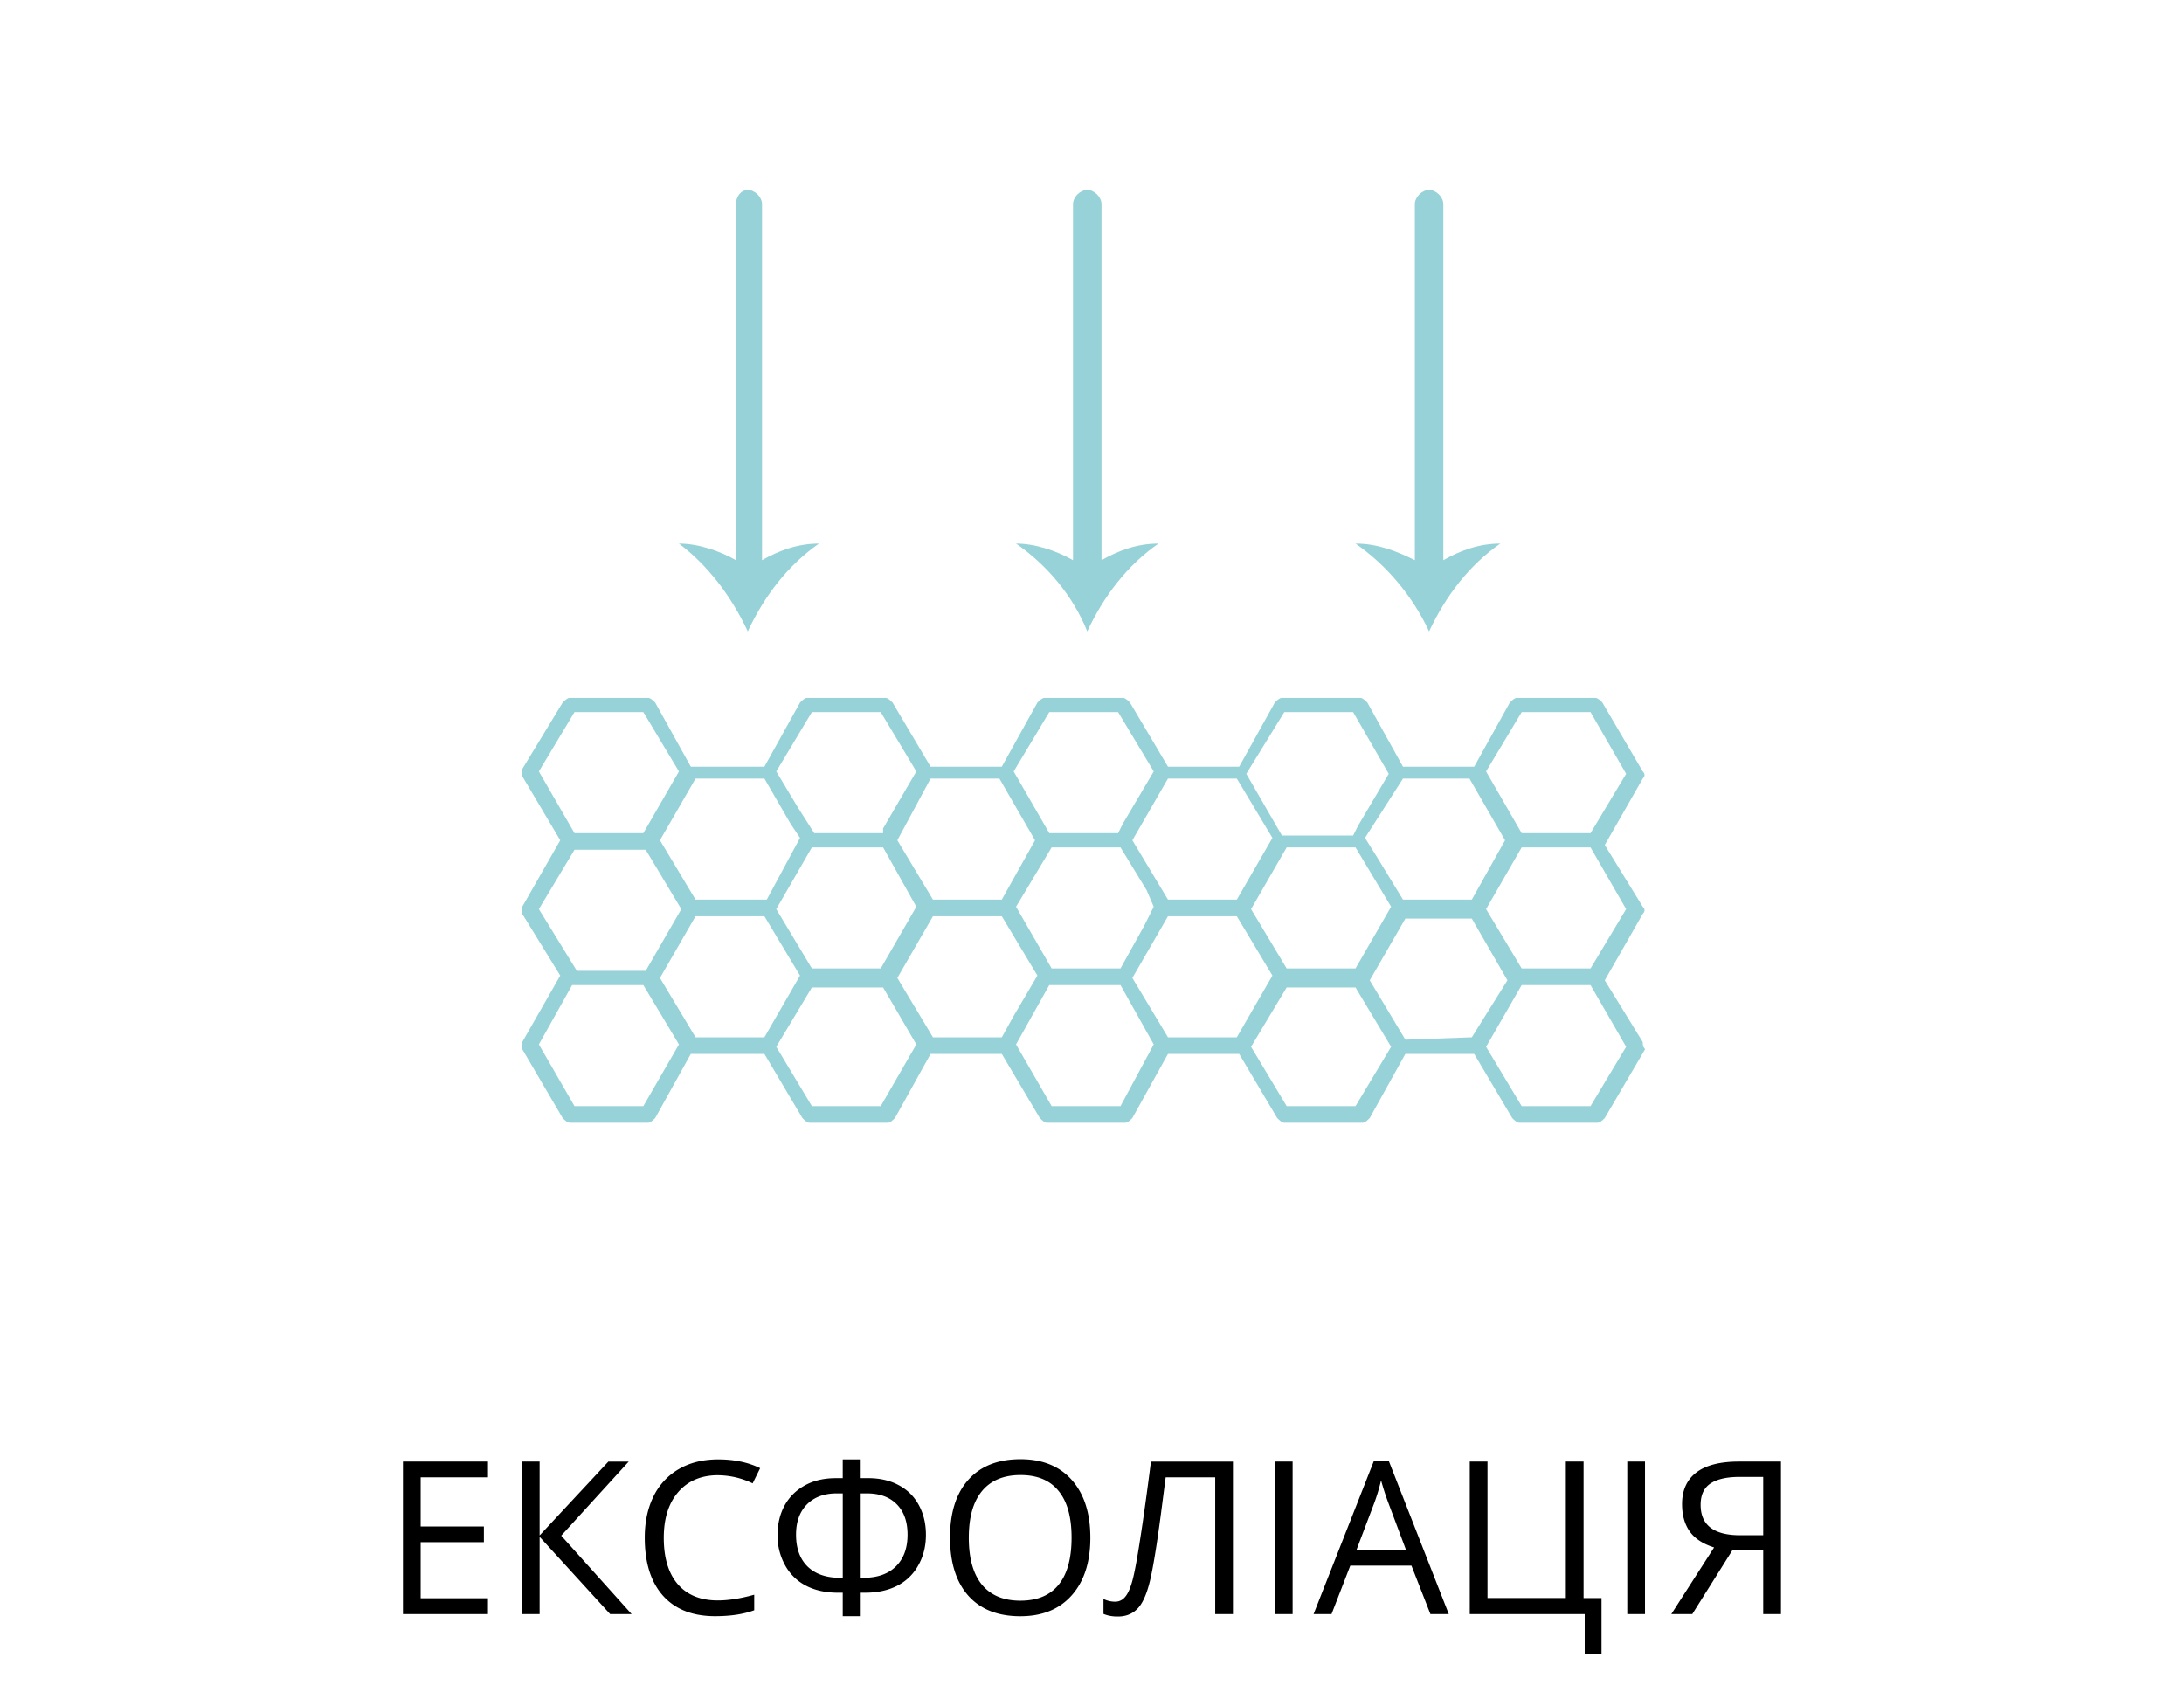 <svg width="92" height="71" fill="none" xmlns="http://www.w3.org/2000/svg"><path d="M69.2 43.9l-1.6-2.6 1.6-2.8c.1-.1.1-.2 0-.3l-1.6-2.6 1.6-2.8c.1-.1.1-.2 0-.3l-1.7-2.9c-.1-.1-.2-.2-.3-.2h-3.3c-.1 0-.2.1-.3.2l-1.5 2.7h-3l-1.5-2.7c-.1-.1-.2-.2-.3-.2H54c-.1 0-.2.1-.3.2l-1.5 2.7h-3l-1.6-2.7c-.1-.1-.2-.2-.3-.2H44c-.1 0-.2.1-.3.2l-1.5 2.7h-3l-1.6-2.7c-.1-.1-.2-.2-.3-.2H34c-.1 0-.2.1-.3.2l-1.5 2.7h-3.1l-1.5-2.7c-.1-.1-.2-.2-.3-.2H24c-.1 0-.2.1-.3.2L22 32.4v.3l1.6 2.7-1.6 2.8v.3l1.6 2.6-1.6 2.8v.3l1.7 2.9c.1.1.2.2.3.2h3.3c.1 0 .2-.1.3-.2l1.5-2.7h3.1l1.6 2.7c.1.1.2.2.3.2h3.3c.1 0 .2-.1.3-.2l1.5-2.7h3l1.6 2.7c.1.1.2.2.3.2h3.3c.1 0 .2-.1.3-.2l1.5-2.7h3l1.6 2.7c.1.1.2.2.3.2h3.3c.1 0 .2-.1.3-.2l1.5-2.7h2.9l1.6 2.7c.1.1.2.2.3.2h3.3c.1 0 .2-.1.3-.2l1.7-2.9c-.1-.1-.1-.2-.1-.3zm-.7-5.6L67 40.8h-2.9l-1.5-2.5 1.5-2.6H67l1.5 2.6zM64.1 30H67l1.5 2.6-1.5 2.5h-2.9l-1.5-2.6 1.5-2.5zm-5 2.8h2.8l1.5 2.6-1.4 2.5h-2.9L58 36.1l-.5-.8 1.6-2.5zm-.5 5.4l-1.5 2.6h-2.9l-1.5-2.5 1.5-2.6h2.9l1.5 2.5zM54.1 30H57l1.5 2.6-1.3 2.2-.2.4h-3l-1.5-2.6 1.6-2.6zm-2 2.8l1.5 2.5-1.5 2.6h-2.9l-1.5-2.5 1.5-2.6h2.9zm-3.5 5.4l-.4.8-1 1.8h-2.9l-1.5-2.6 1.5-2.5h2.9l1.1 1.8.3.7zM44.2 30h2.9l1.5 2.5-1.3 2.2-.2.4h-2.9l-1.5-2.6 1.5-2.5zm-5 2.8h2.9l1.5 2.6-1.4 2.5h-2.9l-1.5-2.5 1.4-2.6zm-.6 5.4l-1.5 2.6h-2.9l-1.5-2.5 1.5-2.6h3l1.4 2.5zM34.2 30h2.9l1.5 2.5-1.4 2.4v.2h-2.9l-.7-1.1-.9-1.5 1.5-2.5zm-4.9 2.8h2.9l1.1 1.9.4.6-1.4 2.6h-3l-1.5-2.5 1.5-2.6zm-6.6-.3l1.5-2.5h2.9l1.5 2.5-1.5 2.6h-2.9l-1.5-2.6zm0 5.8l1.5-2.5h3l1.5 2.5-1.5 2.6h-2.9l-1.6-2.6zm4.4 8.3h-2.9L22.7 44l1.4-2.5h3l1.5 2.5-1.5 2.6zm2.2-2.9l-1.5-2.5 1.5-2.6h2.9l1.5 2.5-1.5 2.6h-2.9zm7.8 2.9h-2.9l-1.5-2.5 1.5-2.5h3l1.4 2.4-1.5 2.6zm5.1-2.9h-2.9l-1.5-2.5 1.5-2.6h2.9l1.5 2.5-1 1.7-.5.9zm5 2.9h-2.9L42.8 44l1.4-2.5h3l1.4 2.5-1.4 2.6zm2-2.9l-1.5-2.5 1.5-2.6h2.9l1.5 2.5-1.5 2.6h-2.9zm7.9 2.9h-2.9l-1.5-2.5 1.5-2.5h2.9l1.5 2.5-1.5 2.5zm2.1-2.8l-1.5-2.5 1.5-2.6H62l1.5 2.6-1.5 2.4-2.8.1zm7.8 2.8h-2.9l-1.5-2.5 1.5-2.6H67l1.5 2.6-1.5 2.5zm-35.5-20c.7-1.5 1.7-2.8 3-3.7-.9 0-1.7.3-2.4.7v-15c0-.3-.3-.6-.6-.6s-.5.3-.5.6v15c-.7-.4-1.6-.7-2.4-.7 1.2.9 2.2 2.2 2.9 3.7zm14.3 0c.7-1.5 1.7-2.8 3-3.7-.9 0-1.7.3-2.4.7v-15c0-.3-.3-.6-.6-.6s-.6.3-.6.6v15c-.7-.4-1.6-.7-2.4-.7 1.3.9 2.4 2.2 3 3.7zm14.4 0c.7-1.5 1.7-2.8 3-3.7-.9 0-1.7.3-2.4.7v-15c0-.3-.3-.6-.6-.6s-.6.3-.6.6v15c-.8-.4-1.6-.7-2.5-.7 1.3.9 2.4 2.2 3.1 3.7z" fill="#96D2D8"/><path d="M20.556 68h-3.582v-6.425h3.582v.664H17.72v2.07h2.663v.659H17.72v2.364h2.835V68zm6.05 0h-.904l-2.971-3.256V68h-.747v-6.425h.747v3.111l2.896-3.11h.857l-2.843 3.12L26.607 68zm3.64-5.85c-.706 0-1.265.237-1.675.708-.407.47-.61 1.112-.61 1.93 0 .84.196 1.49.588 1.95.396.458.958.686 1.688.686.448 0 .96-.08 1.534-.241v.654c-.446.167-.995.25-1.648.25-.947 0-1.678-.286-2.193-.86-.513-.575-.77-1.39-.77-2.448 0-.662.124-1.242.37-1.74a2.682 2.682 0 011.072-1.152c.469-.27 1.02-.404 1.652-.404.674 0 1.263.123 1.767.37l-.316.64a3.404 3.404 0 00-1.46-.342zm5.256-.667h.755v.79h.308c.5 0 .934.1 1.3.3.37.199.651.48.844.843.197.364.295.778.295 1.244 0 .487-.11.92-.33 1.3a2.096 2.096 0 01-.896.854c-.378.19-.825.285-1.34.285h-.18v.989H35.5v-.989h-.197c-.516 0-.963-.097-1.34-.29a2.096 2.096 0 01-.888-.861 2.566 2.566 0 01-.321-1.28c0-.462.098-.875.294-1.238.2-.364.484-.646.853-.849.369-.205.804-.307 1.305-.307h.294v-.791zm.755 4.988h.11c.59 0 1.046-.16 1.371-.48.328-.322.492-.768.492-1.34 0-.542-.15-.966-.452-1.274-.302-.308-.724-.462-1.266-.462h-.255v3.556zm-.755-3.556h-.251c-.533 0-.954.156-1.261.466-.305.31-.457.734-.457 1.27 0 .578.162 1.026.487 1.345.326.317.784.475 1.376.475h.105v-3.556zM45.93 64.78c0 1.028-.261 1.837-.782 2.426-.52.588-1.241.883-2.167.883-.946 0-1.677-.289-2.193-.866-.513-.58-.769-1.397-.769-2.452 0-1.046.258-1.856.773-2.43.516-.577 1.248-.866 2.198-.866.923 0 1.643.293 2.162.879.518.586.778 1.395.778 2.426zm-5.12 0c0 .87.185 1.53.554 1.982.372.448.91.672 1.617.672.712 0 1.25-.224 1.613-.672.363-.448.545-1.11.545-1.982 0-.864-.182-1.52-.545-1.964-.36-.449-.895-.673-1.604-.673-.712 0-1.254.226-1.626.677-.37.448-.554 1.101-.554 1.96zM51.937 68h-.747v-5.761h-2.087l-.137 1.055c-.178 1.403-.337 2.43-.474 3.08-.135.648-.314 1.099-.536 1.354-.223.254-.519.379-.888.373-.217 0-.412-.037-.585-.11v-.628c.159.076.324.114.497.114a.53.53 0 00.404-.189c.117-.129.22-.35.308-.663.09-.317.203-.915.338-1.793.138-.882.289-1.968.453-3.257h3.454V68zm1.767 0v-6.425h.747V68h-.747zm6.552 0l-.8-2.043h-2.575L56.09 68h-.756l2.54-6.451h.628L61.03 68h-.773zm-1.033-2.716l-.747-1.99a10.683 10.683 0 01-.299-.928 8.32 8.32 0 01-.277.928l-.755 1.99h2.078zm7.484 2.04h.756v2.35h-.708V68h-4.842v-6.425h.747v5.748h3.3v-5.748h.747v5.748zm1.841.676v-6.425h.747V68h-.747zm4.421-2.68L71.286 68h-.883l1.802-2.808c-.472-.15-.815-.375-1.029-.677-.214-.305-.32-.688-.32-1.151 0-.574.197-1.015.593-1.323.398-.31 1-.466 1.806-.466h1.767V68h-.748v-2.68H72.97zm1.305-3.099h-.997c-.536 0-.944.093-1.222.277-.278.185-.417.485-.417.9 0 .853.555 1.28 1.665 1.28h.971V62.22z" fill="#000"/></svg>